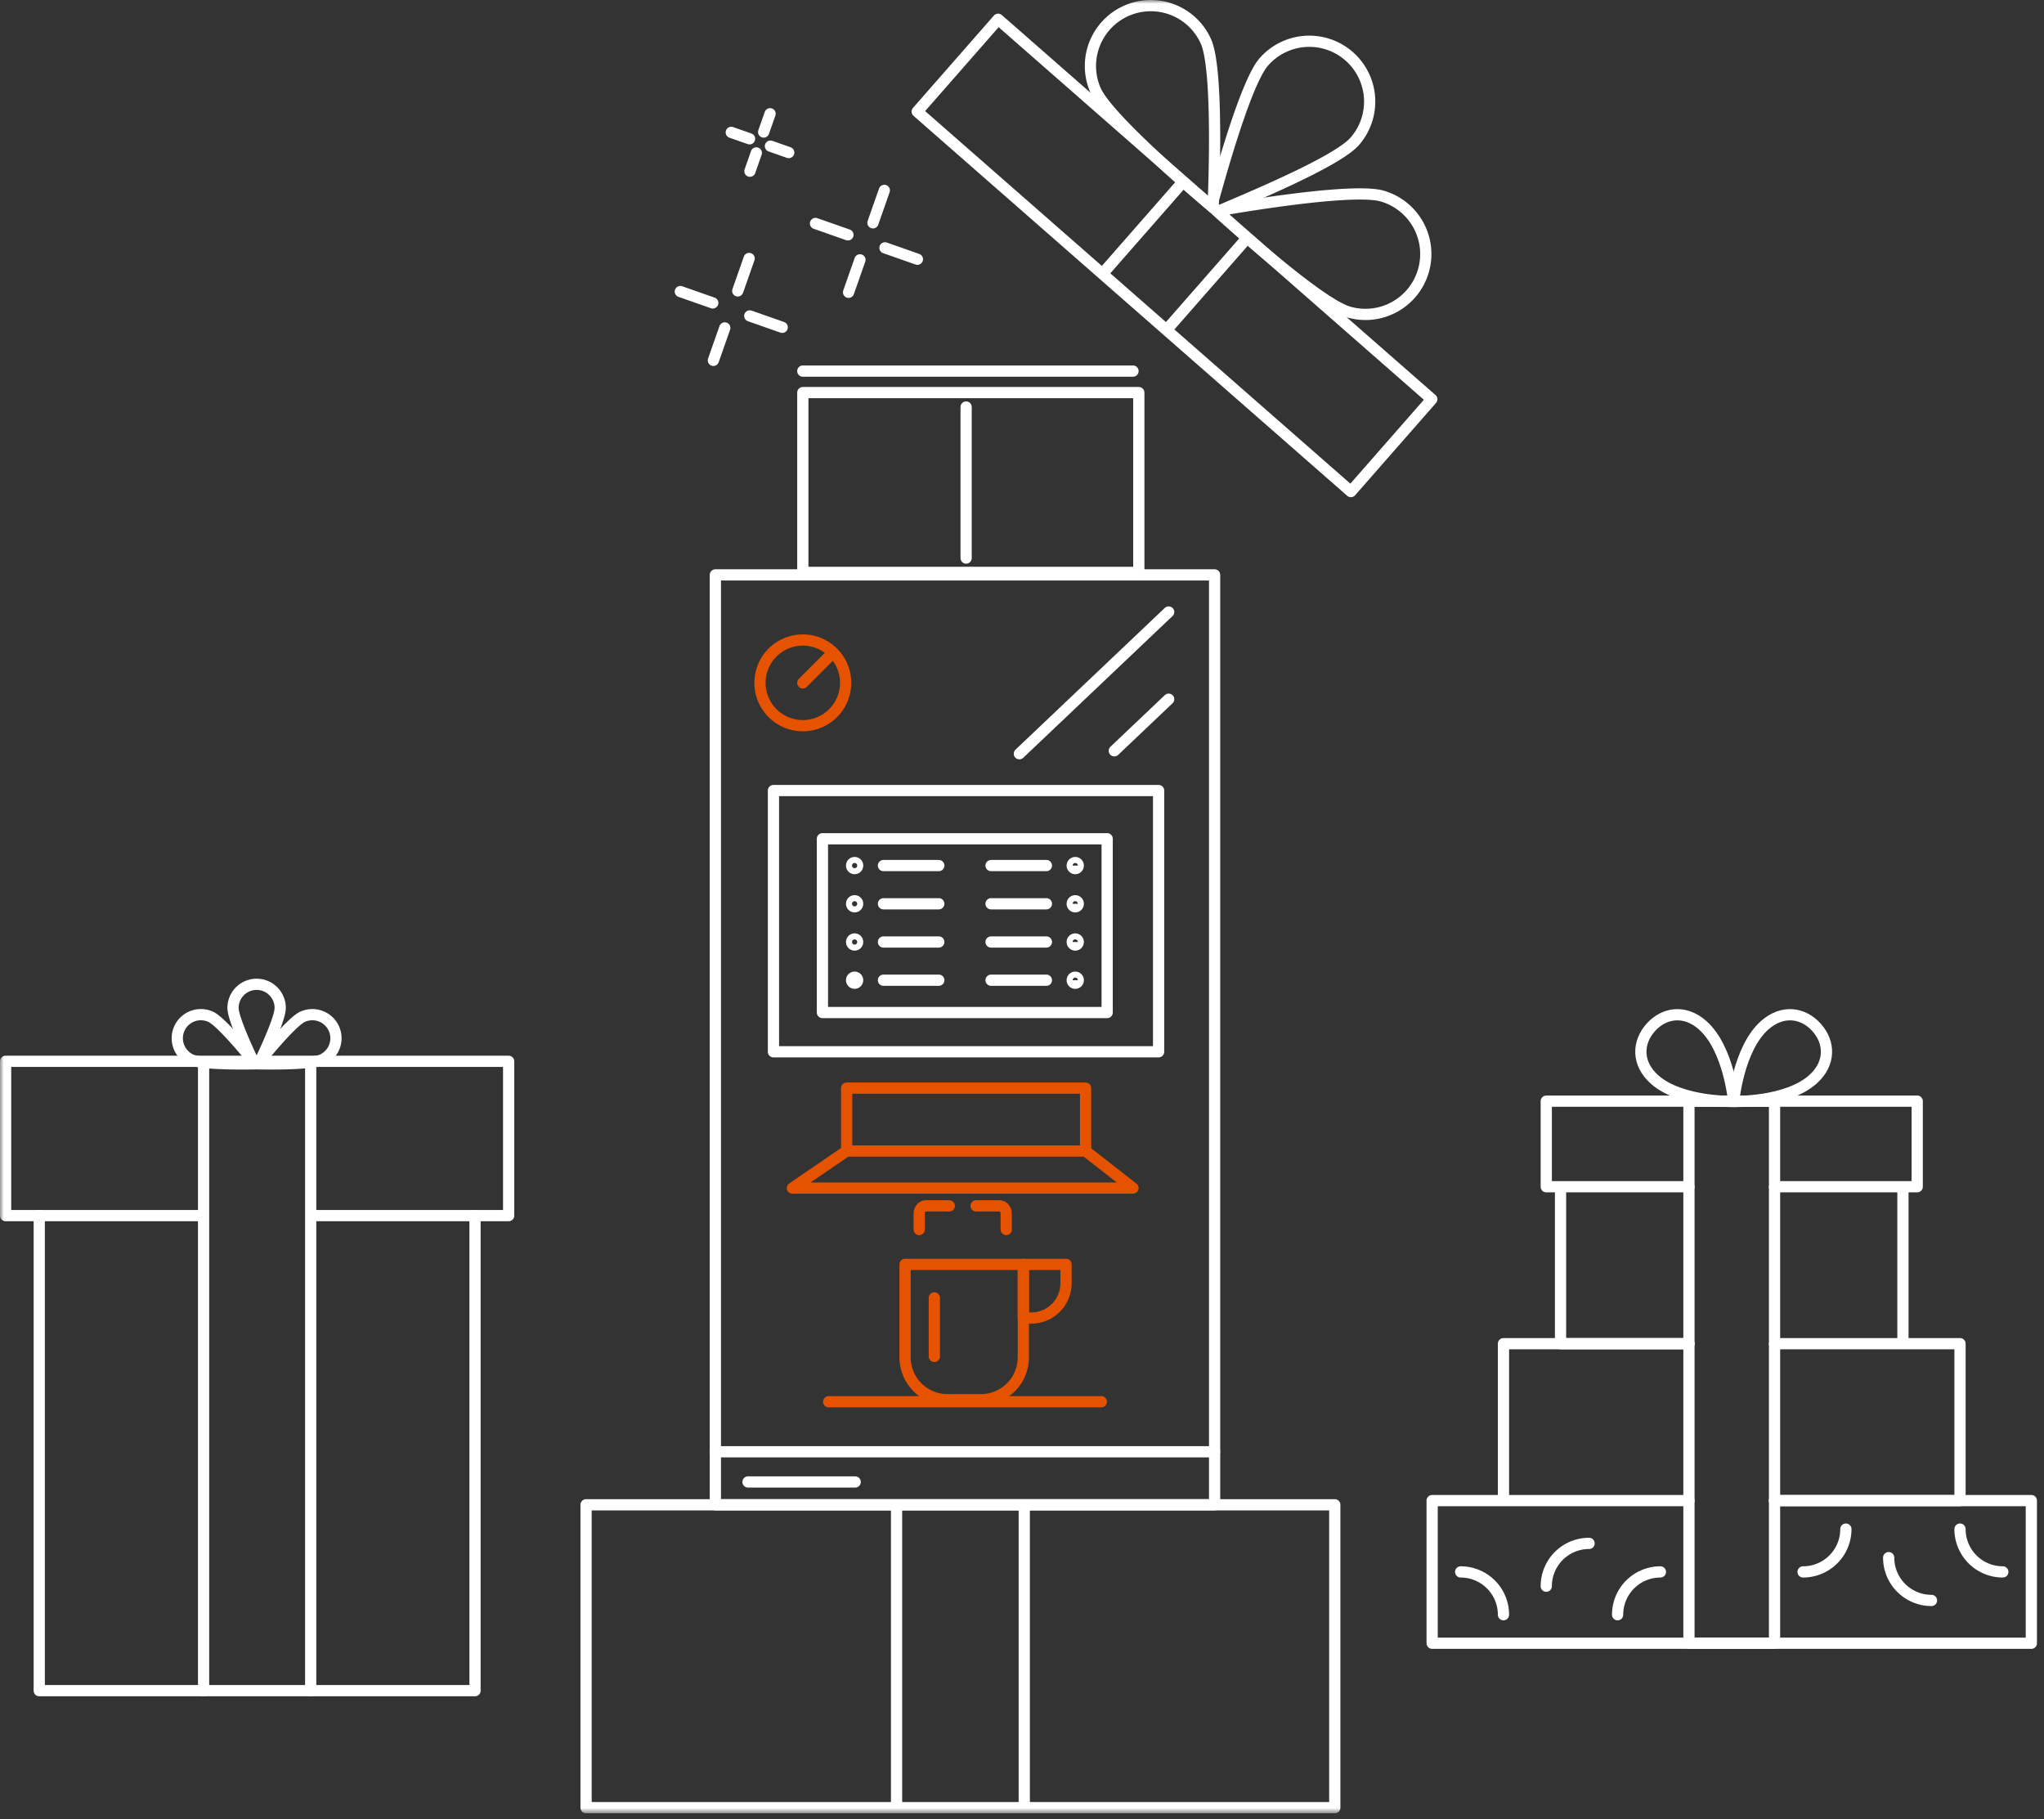<?xml version="1.0" encoding="UTF-8"?> <svg xmlns="http://www.w3.org/2000/svg" xmlns:xlink="http://www.w3.org/1999/xlink" width="273" height="243" viewBox="0 0 273 243"><rect x="0" y="0" width="273" height="243" fill="#333333" stroke="none"/><defs><path id="a" d="M0 242.208h272.059V0H0z"></path></defs><g fill="none" fill-rule="evenodd"><path stroke="#FFF" stroke-linecap="round" stroke-linejoin="round" stroke-width="1.5" d="M231.552 147.128s-.625-7.043-4.13-10.17c-2.397-2.138-5.17-1.708-6.95.287-1.78 1.994-1.891 4.8.506 6.938 3.506 3.126 10.574 2.945 10.574 2.945z"></path><path stroke="#FFF" stroke-linecap="round" stroke-linejoin="round" stroke-width="1.5" d="M231.552 147.128s.625-7.043 4.13-10.17c2.397-2.138 5.17-1.708 6.95.287 1.779 1.994 1.89 4.8-.507 6.938-3.505 3.126-10.573 2.945-10.573 2.945zM237.01 200.439h34.3v19.055h-80.031v-19.055h34.299M225.577 200.439h-24.77v-20.961h24.77"></path><path stroke="#FFF" stroke-linecap="round" stroke-linejoin="round" stroke-width="1.5" d="M237.01 179.478h24.772v20.961H237.01M237.01 179.478h17.15v-20.96M208.428 158.518v20.96h17.15M237.01 158.518h19.056v-11.434h-49.543v11.434h19.055"></path><mask id="b" fill="#fff"><use xlink:href="#a"></use></mask><path stroke="#FFF" stroke-linecap="round" stroke-linejoin="round" stroke-width="1.5" d="M225.578 219.494h11.433v-72.409h-11.433zM195.09 209.966a5.716 5.716 0 0 1 5.716 5.716M212.24 206.155a5.718 5.718 0 0 0-5.718 5.717M221.766 209.966a5.716 5.716 0 0 0-5.716 5.716M240.822 209.966a5.717 5.717 0 0 0 5.716-5.717M257.971 213.777a5.718 5.718 0 0 1-5.717-5.717M267.498 209.966a5.717 5.717 0 0 1-5.716-5.717M33.888 141.909c-.842-1.757-2.764-5.921-2.764-7.281a3.15 3.15 0 1 1 6.301 0c0 1.354-1.907 5.488-2.753 7.258" mask="url(#b)"></path><path stroke="#FFF" stroke-linecap="round" stroke-linejoin="round" stroke-width="1.5" d="M28.162 135.827c1.577.736 5.982 6.27 5.982 6.27s-7.071.175-8.65-.562a3.149 3.149 0 0 1-1.52-4.187 3.15 3.15 0 0 1 4.188-1.521zM40.387 135.827c-1.577.736-5.982 6.27-5.982 6.27s7.071.175 8.649-.562a3.149 3.149 0 0 0 1.52-4.187 3.15 3.15 0 0 0-4.187-1.521zM5.242 162.376v63.451h58.203v-63.45" mask="url(#b)"></path><path stroke="#FFF" stroke-linecap="round" stroke-linejoin="round" stroke-width="1.5" d="M41.62 162.376h26.316v-20.614H.75v20.614h26.316M27.191 142.277v83.55M41.495 142.277v83.55M95.545 200.999h66.681V76.79H95.545z" mask="url(#b)"></path><path stroke="#FFF" stroke-linecap="round" stroke-linejoin="round" stroke-width="1.5" d="M114.546 115.617a.402.402 0 1 0-.804 0 .402.402 0 0 0 .804 0zM143.21 115.617a.402.402 0 1 1 .403.403.402.402 0 0 1-.404-.403zM114.546 120.721a.402.402 0 1 0-.804 0 .402.402 0 0 0 .804 0zM143.21 120.721a.402.402 0 1 1 .403.403.402.402 0 0 1-.404-.403zM114.546 125.825a.402.402 0 1 0-.804 0 .402.402 0 0 0 .804 0zM143.21 125.825a.402.402 0 1 1 .403.403.402.402 0 0 1-.404-.403zM114.546 130.93a.403.403 0 1 0-.806.001.403.403 0 0 0 .806-.002zM143.21 130.93a.402.402 0 1 1 .804 0 .402.402 0 0 1-.805 0zM117.997 115.617h7.388M139.757 115.617h-7.388M117.997 130.93h7.388M139.757 130.93h-7.388M117.997 125.825h7.388M139.757 125.825h-7.388M117.997 120.721h7.388M139.757 120.721h-7.388" mask="url(#b)"></path><path stroke="#E65300" stroke-linecap="round" stroke-linejoin="round" stroke-width="1.5" d="M110.682 187.234h36.408" mask="url(#b)"></path><path stroke="#FFF" stroke-linecap="round" stroke-linejoin="round" stroke-width="1.5" d="M156.09 81.745l-19.942 18.933M156.09 93.395l-7.26 6.893M95.546 193.916h66.68" mask="url(#b)"></path><path stroke="#E65300" stroke-linecap="round" stroke-linejoin="round" stroke-width="1.5" d="M112.945 91.211a5.72 5.72 0 1 0-11.44 0 5.72 5.72 0 0 0 11.44 0zM107.225 91.211l4.042-4.043M131.012 186.966a5.667 5.667 0 0 0 5.667-5.667v-12.412h-15.797V181.3a5.667 5.667 0 0 0 5.667 5.667h4.463z" mask="url(#b)"></path><path stroke="#E65300" stroke-linecap="round" stroke-linejoin="round" stroke-width="1.5" d="M136.678 168.888h5.702v2.523a4.642 4.642 0 0 1-4.642 4.643h-1.06v-7.166zM124.79 173.367v7.814" mask="url(#b)"></path><path stroke="#FFF" stroke-linecap="round" stroke-linejoin="round" stroke-width="1.5" d="M99.904 197.95h14.317" mask="url(#b)"></path><path stroke="#E65300" stroke-linecap="round" stroke-linejoin="round" stroke-width="1.5" d="M113.08 153.743h31.914v-8.396H113.08zM113.08 153.743l-7.245 4.952h45.49l-6.33-4.952" mask="url(#b)"></path><path stroke="#FFF" stroke-linecap="round" stroke-linejoin="round" stroke-width="1.5" d="M109.845 135.245h38.03v-23.209h-38.03zM107.226 76.453h44.875V52.441h-44.875zM129.037 54.369v20.175" mask="url(#b)"></path><path stroke="#E65300" stroke-linecap="round" stroke-linejoin="round" stroke-width="1.5" d="M130.367 161.072h3.151c.48 0 .87.458.87 1.024v2.138M126.793 161.072h-3.152c-.48 0-.869.458-.869 1.024v2.138" mask="url(#b)"></path><path stroke="#FFF" stroke-linecap="round" stroke-linejoin="round" stroke-width="1.5" d="M107.225 49.567h44.1M103.304 140.489h51.44v-34.891h-51.44zM78.277 241.458h99.998v-40.459H78.277zM119.747 201.192v40.016M136.802 201.192v40.016M161.992 26.936c1.343-4.801 4.523-16.06 6.814-18.677a8.066 8.066 0 0 1 11.379-.75 8.06 8.06 0 0 1 .752 11.376c-2.284 2.607-13.022 7.109-17.639 9.087" mask="url(#b)"></path><path stroke="#FFF" stroke-linecap="round" stroke-linejoin="round" stroke-width="1.5" d="M161.082 5.569c1.794 4.078.94 22.163.94 22.163s-13.91-11.595-15.7-15.672a8.062 8.062 0 1 1 14.76-6.491zM184.615 26.19c-4.277-1.24-22.093 1.98-22.093 1.98s13.32 12.264 17.6 13.506a8.06 8.06 0 0 0 9.99-5.495 8.062 8.062 0 0 0-5.497-9.99z" mask="url(#b)"></path><path stroke="#FFF" stroke-linecap="round" stroke-linejoin="round" stroke-width="1.5" d="M180.427 65.66l10.805-12.331L133.31 2.573l-10.807 12.333zM157.931 24.373L147.306 36.5M166.488 31.873l-10.625 12.126M122.53 34.627l-4.334-1.522M113.252 31.37l-4.334-1.521M113.335 39.042l1.521-4.334M116.592 29.765l1.52-4.335M104.475 43.72l-4.334-1.522M95.198 40.463l-4.335-1.52M95.28 48.136l1.522-4.334M98.537 38.859l1.52-4.335M105.344 20.377l-2.444-.858M100.113 18.54l-2.443-.857M100.16 22.867l.857-2.443M101.995 17.636l.858-2.443" mask="url(#b)"></path></g></svg> 
